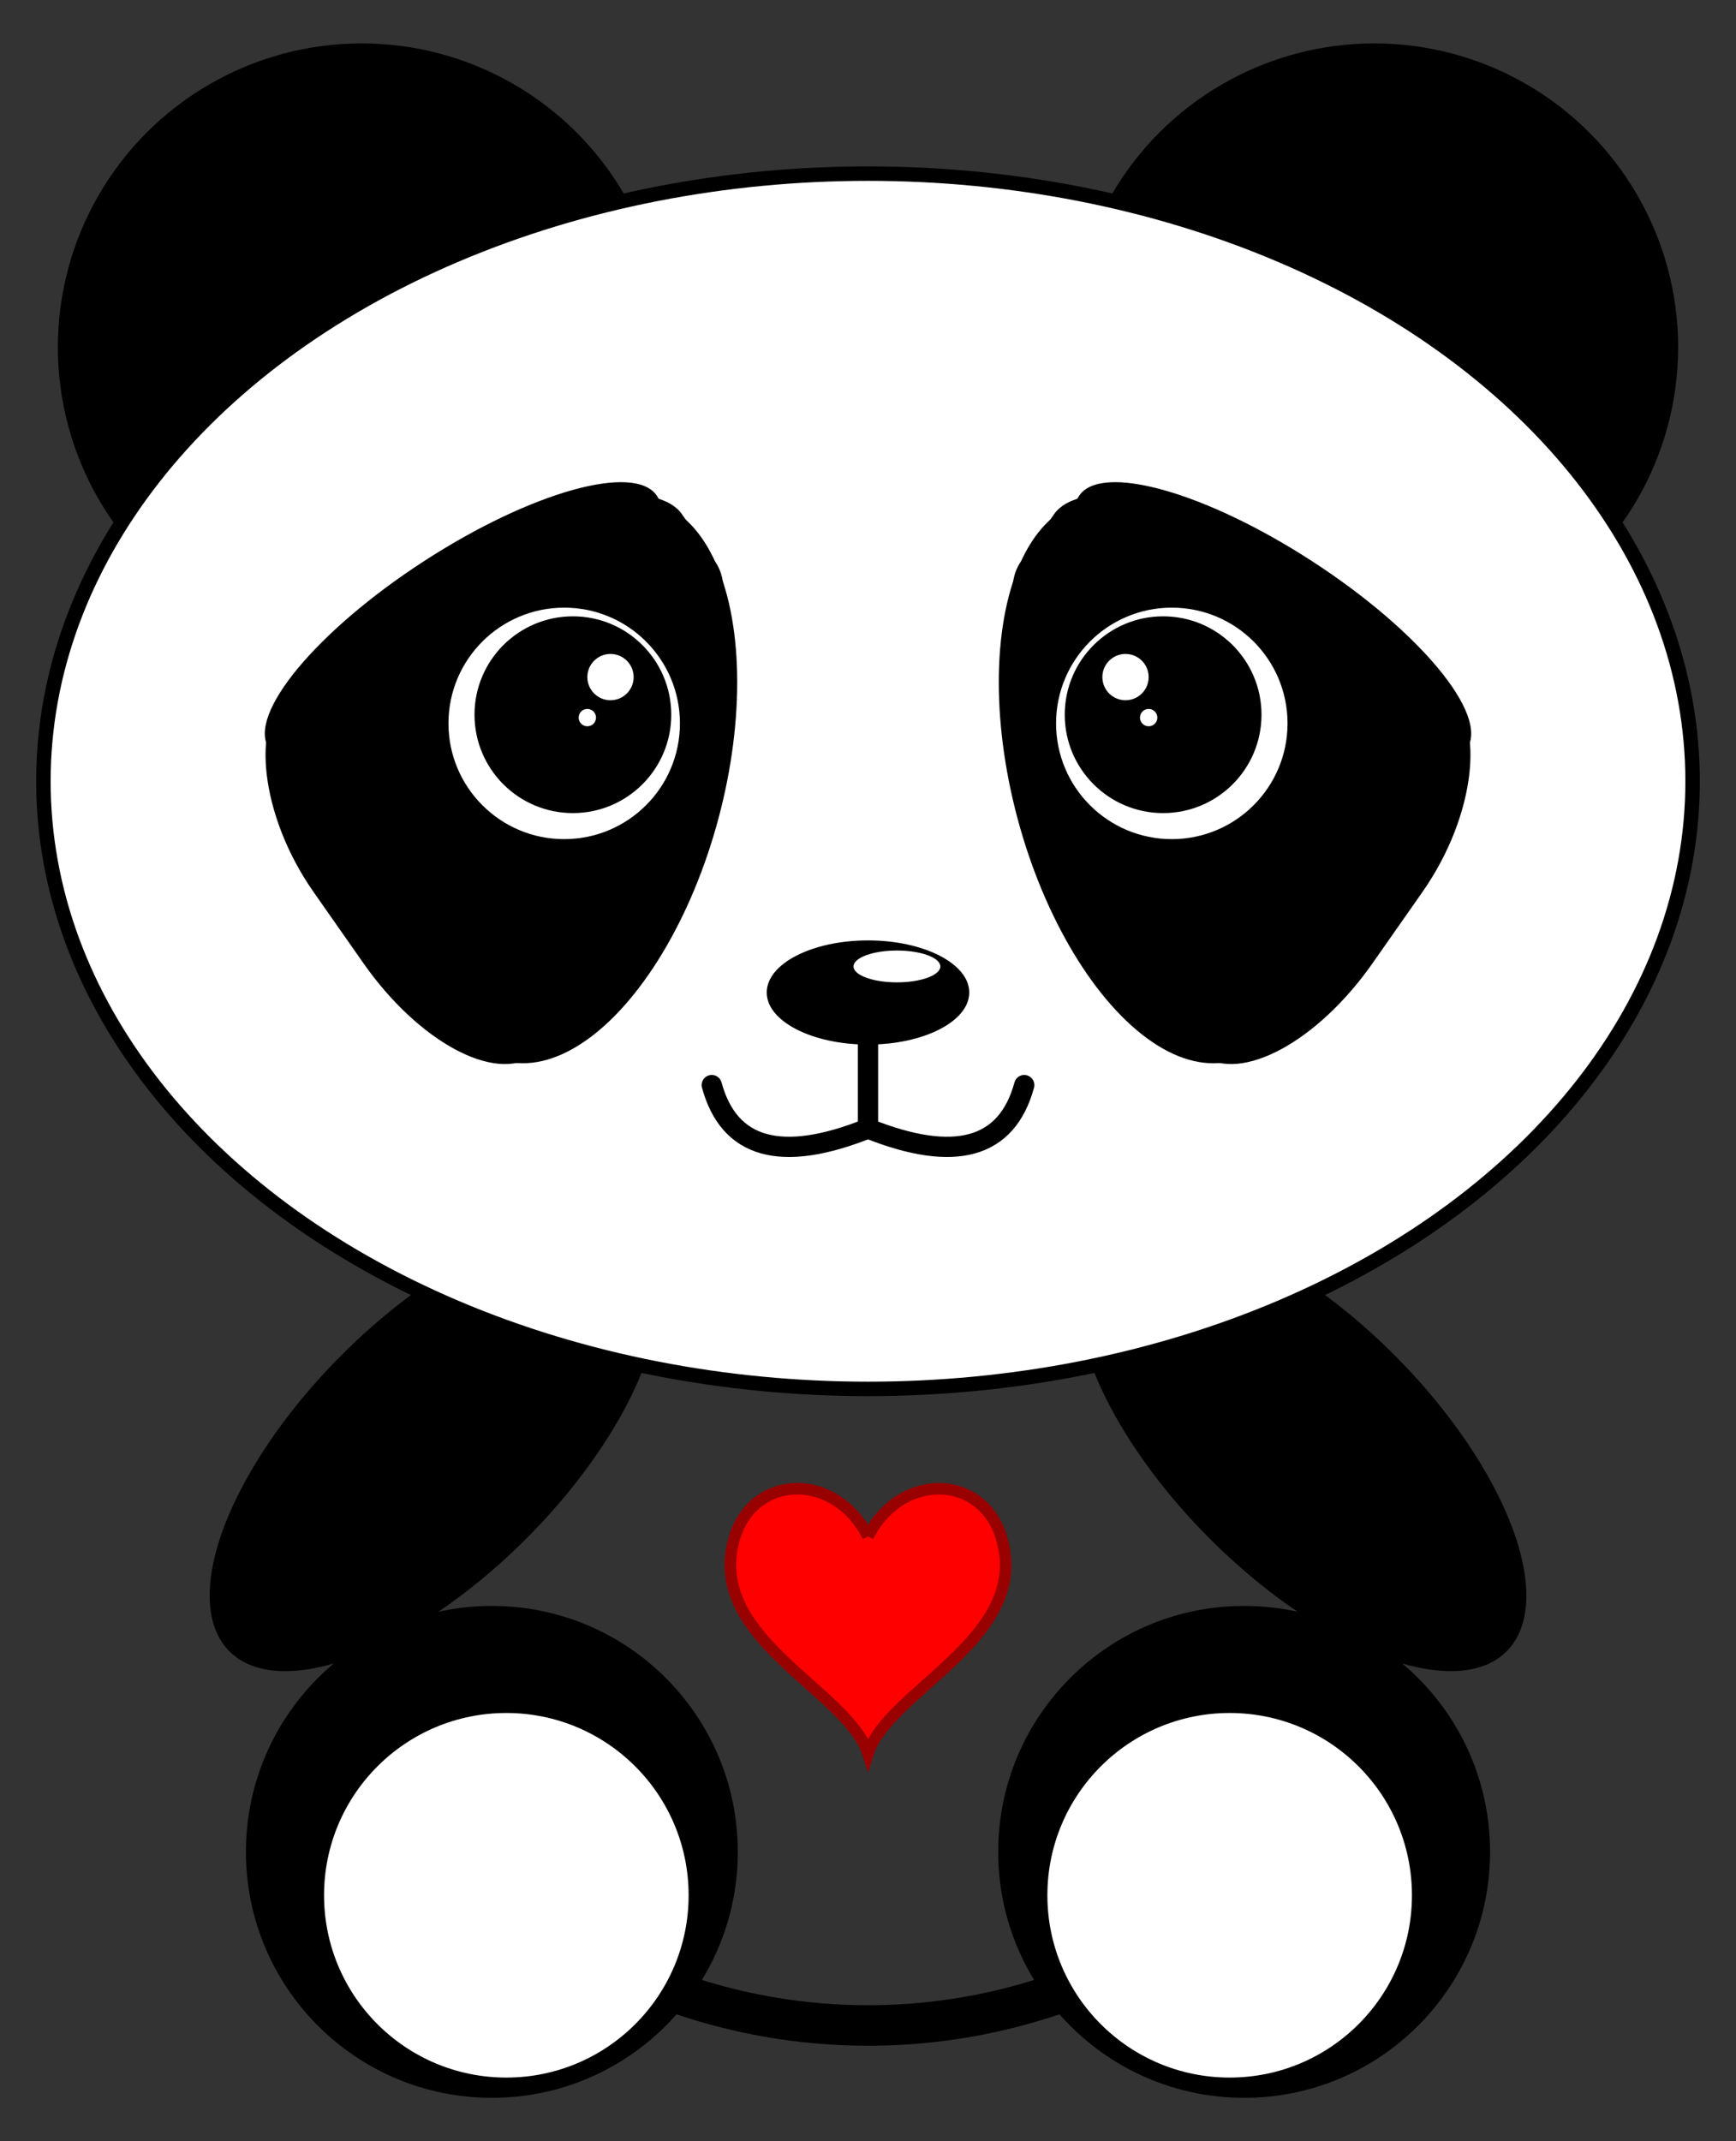 <svg width="100%" height="100%" viewBox="0 0 600 740"
    xmlns="http://www.w3.org/2000/svg"
    xmlns:xlink="http://www.w3.org/1999/xlink">

  <rect x="0" y="0" width="600" height="740" fill="#333333" stroke="none"/>

  <desc>
    Inspired by work from openclipart.org 
    https://openclipart.org/detail/279984/cute-cartoon-panda

    Jay Nick
    STEAMcoded.org
  </desc>
  
  <g style="display:none">
    <path d="M0,370L600,370" style="fill:none;stroke:royalblue;stroke-dasharray:0.2,9.6,0.2,0;stroke-width:740px;"/>
    <path d="M300,0L300,740" style="fill:none;stroke:royalblue;stroke-dasharray:0.2,9.6,0.2,0;stroke-width:600px;"/>
    <path d="M0,370L600,370" style="fill:none;stroke:royalblue;stroke-dasharray:0.5,99,0.5,0;stroke-width:740px;"/>
    <path d="M300,0L300,740" style="fill:none;stroke:royalblue;stroke-dasharray:0.5,99,0.5,0;stroke-width:600;px"/>
  </g>

  <defs>
    <clipPath id="cp1">
      <rect x="100" y="600" width="400" height="150" />
    </clipPath>
  </defs> 

  <g style="opacity:1;">
    <!-- insert SVG elements here -->
    
    <circle cx="300" cy="500" r="200" style="fill:none;stroke:black;stroke-width:14px;clip-path:url(#cp1);" />
    <circle cx="125" cy="120" r="105" style="fill:black;" />
    <circle cx="475" cy="120" r="105" style="fill:black;" />
    <ellipse cx="150" cy="500" rx="45" ry="100" transform="rotate(45,150,500)" style="fill:black;" />
    <ellipse cx="450" cy="500" rx="45" ry="100" transform="rotate(-45,450,500)" style="fill:black;" />
    <ellipse cx="300" cy="270" rx="285" ry="210" style="fill:white;stroke:black;stroke-width:5px;" />
    <circle cx="170" cy="640" r="85" style="fill:black;" />
    <circle cx="175" cy="655" r="63" style="fill:white;" />
    <circle cx="430" cy="640" r="85" style="fill:black;" />
    <circle cx="425" cy="655" r="63" style="fill:white;" />
    <ellipse cx="300" cy="343" rx="35" ry="18" style="fill:black;" />
    <ellipse cx="310" cy="334" rx="15" ry="5.5" style="fill:white;" />
    <path d="M246,375Q255,408,300,390Q345,408,354,375M300,390L300,360" 
    style="fill:none;stroke:black;stroke-width:7px;stroke-linecap:round;" />

    <g id="eye" style="fill:black;stroke:none;">
      <ellipse cx="200" cy="270" rx="50" ry="100" transform="rotate(15,200,270)" />
      <rect x="80" y="250" width="169" height="80" rx="60" ry="30" transform="rotate(-35,80,250)" />
      <rect x="160" y="382" width="150" height="80" rx="60" ry="30" transform="rotate(-125,160,382)" />
      <ellipse cx="160" cy="215" rx="80" ry="25" transform="rotate(-33,160,215)" />
      
      <circle cx="195" cy="250" r="40" style="fill:white;" />
      <circle cx="198" cy="247" r="34" />
      <circle cx="211" cy="234" r="8" style="fill:white;" />
      <circle cx="203" cy="248" r="3" style="fill:white;" />
    </g>
    <use xlink:href="#eye" transform="translate(600,0) scale(-1,1)" />
    
    <path style="fill:red;stroke:#900;stroke-width:4px;"
    d="M300,531
    C311,509,339,509,346,531
    C357,566,307,584,300,606 
    C293,584,243,566,254,531 
    C261,509,289,509,300,531" />
    
  </g>
   
</svg>
